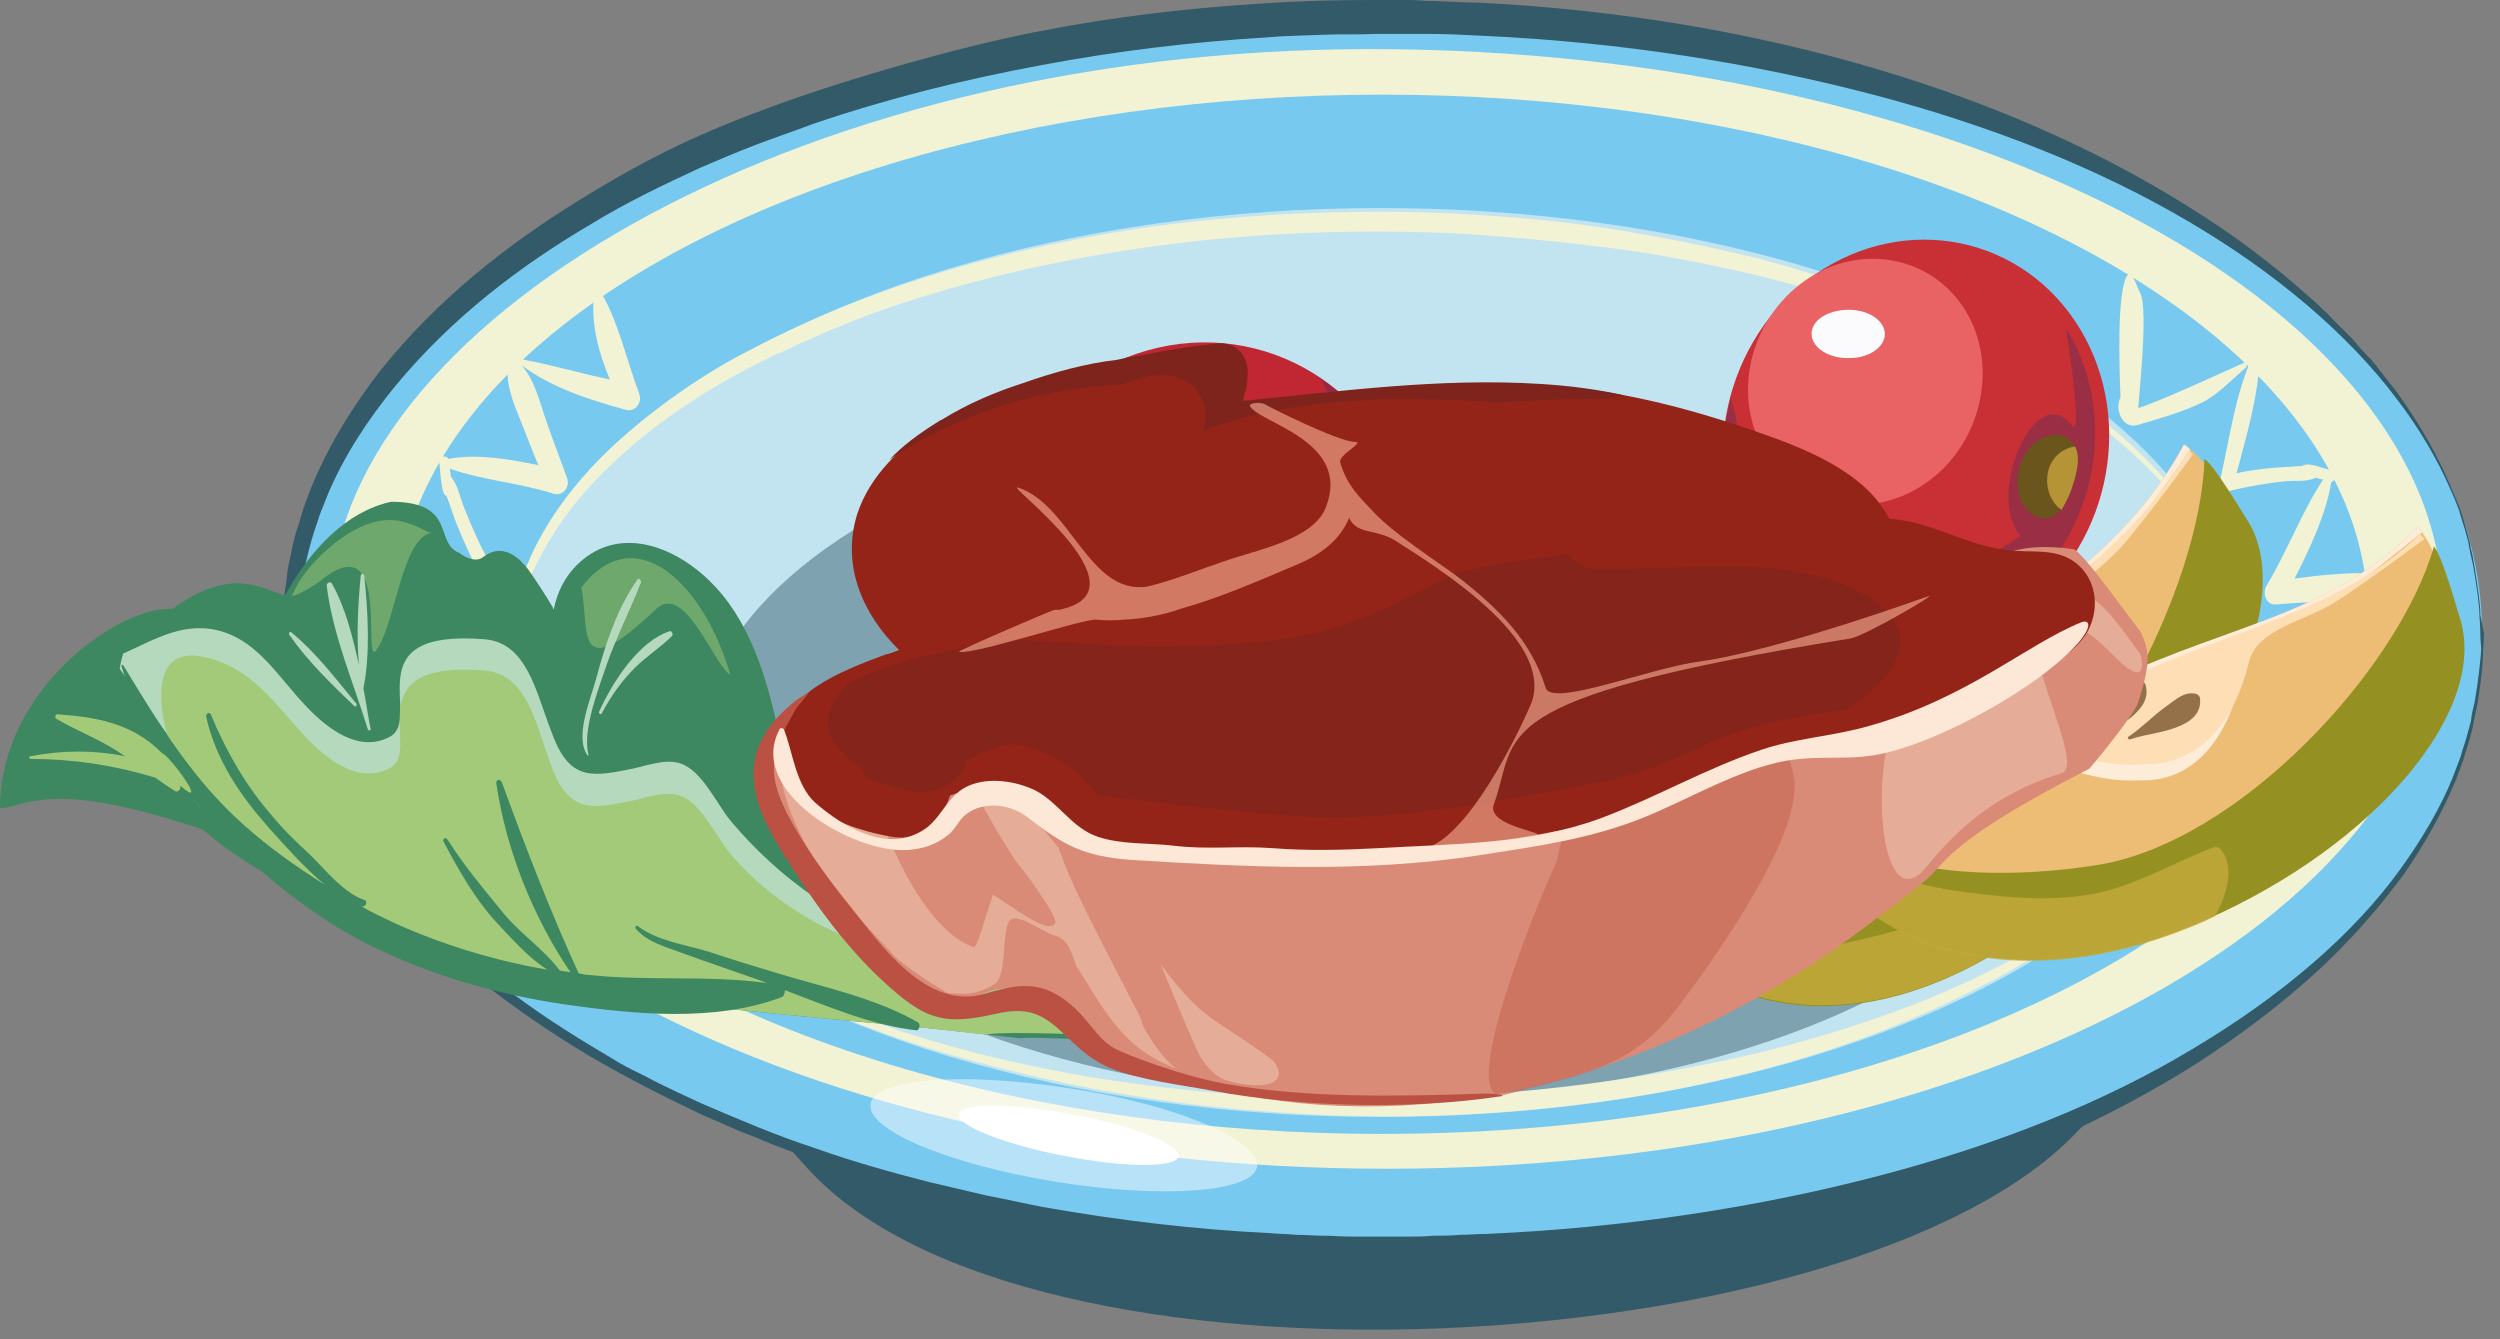 <?xml version="1.0" encoding="utf-8"?>
<!-- Generator: Adobe Illustrator 24.2.0, SVG Export Plug-In . SVG Version: 6.00 Build 0)  -->
<svg version="1.1" id="Calque_1" xmlns="http://www.w3.org/2000/svg" xmlns:xlink="http://www.w3.org/1999/xlink" x="0px" y="0px"
	 viewBox="0 0 280 150" style="enable-background:new 0 0 280 150;" xml:space="preserve">
<rect x="0" y="0" width="280" height="150" fill="#808080" stroke="none"/>
<style type="text/css">
	.st0{fill-rule:evenodd;clip-rule:evenodd;fill:#325A68;}
	.st1{fill-rule:evenodd;clip-rule:evenodd;fill:#78C9F0;}
	.st2{fill:#325A68;}
	.st3{fill-rule:evenodd;clip-rule:evenodd;fill:#F2F2D4;}
	.st4{fill:#C2E4F1;}
	.st5{opacity:0.45;fill-rule:evenodd;clip-rule:evenodd;fill:#2C5362;}
	.st6{fill:#F2F2D4;}
	.st7{opacity:0.47;fill:#FFFFFF;}
	.st8{fill:#FFFFFF;}
	.st9{fill:#3D8761;}
	.st10{opacity:0.5;fill:#A2CA79;}
	.st11{fill:#B4D9BC;}
	.st12{fill:#C12733;}
	.st13{opacity:0.3;fill:#2E286C;}
	.st14{fill:#DB4849;}
	.st15{opacity:0.84;fill:#FBFBFD;}
	.st16{fill:#6A551D;}
	.st17{fill:#B49435;}
	.st18{fill:#C93035;}
	.st19{fill:#E96264;}
	.st20{fill:#FBFBFD;}
	.st21{fill:#A2CA79;}
	.st22{fill:#EDBD76;}
	.st23{fill:#FDECD7;}
	.st24{fill:#FDDEB5;}
	.st25{fill:#949022;}
	.st26{opacity:0.8;fill:#C4AA3D;}
	.st27{fill:#947149;}
	.st28{fill:#D98B78;}
	.st29{opacity:0.48;fill:#F2D3B7;}
	.st30{opacity:0.69;fill:#CA6C58;}
	.st31{fill:#952418;}
	.st32{opacity:0.67;fill:#7E241C;}
	.st33{fill:#7E241C;}
	.st34{opacity:0.65;fill:#F2A68C;}
	.st35{fill:#BB5142;}
	.st36{fill:#FDE8D8;}
</style>
<path class="st0" d="M59.9,90.4c0.9,7.1,21.2,30.2,30.5,40.4c24.6,27.3,117.2,21.9,142-3.8c13-13.5,30.5-30.8,21.7-48.9
	C226.9,22.5,53.9,44.3,59.9,90.4z"/>
<path class="st1" d="M278,71c0,38.2-52.8,69.1-120.6,69.1c-67.8,0-125-30.9-125-69.1s55-69.1,122.8-69.1S278,32.8,278,71z"/>
<path class="st2" d="M278.2,71c0,0,0,0.7-0.1,2c0,1.3-0.2,3.2-0.6,5.7c-0.1,0.6-0.3,1.3-0.4,1.9c-0.1,0.3-0.1,0.7-0.2,1.1
	c-0.1,0.3-0.2,0.7-0.3,1.1c-0.2,0.7-0.5,1.5-0.7,2.3c-0.3,0.8-0.6,1.6-0.9,2.4c-1.4,3.3-3.3,6.9-5.9,10.6c-0.7,0.9-1.4,1.8-2.1,2.7
	c-0.7,0.9-1.5,1.8-2.3,2.7c-0.8,1-1.7,1.8-2.5,2.7c-0.9,0.9-1.8,1.8-2.8,2.7c-3.8,3.5-8.3,6.9-13.2,10.1
	c-9.9,6.3-21.9,11.7-35.4,15.7c-13.5,3.9-28.5,6.3-44.4,6.9c-1,0-2,0.1-3,0.1c-1,0-2,0-3,0c-1,0-2,0-3,0c-1,0-2,0-3-0.1
	c-1,0-2-0.1-3.1-0.1c-1-0.1-2.1-0.1-3.1-0.2c-1-0.1-2.1-0.1-3.1-0.2c-1-0.1-2.1-0.2-3.1-0.3c-8.3-0.7-16.8-1.9-25.3-3.7
	c-2.1-0.4-4.3-1-6.4-1.4c-2.1-0.5-4.3-1.1-6.4-1.7c-4.3-1.3-8.6-2.5-12.8-4.1c-1.1-0.4-2.1-0.8-3.2-1.2c-1.1-0.4-2.1-0.8-3.2-1.3
	l-1.6-0.6l-1.6-0.7c-1.1-0.5-2.1-0.9-3.2-1.4c-4.2-2-8.3-4.1-12.4-6.5c-4-2.4-8-5.1-11.8-8.1c-3.8-3.1-7.4-6.4-10.6-10.3
	c-3.2-3.8-6.1-8.2-8.3-13.1C33,82,31.7,76.6,31.6,71l0.1-2l0-1c0-0.3,0-0.7,0.1-1l0.3-2.1l0.1-1c0.1-0.3,0.1-0.7,0.2-1
	c0.3-1.3,0.5-2.7,1-4l0.6-2c0.2-0.6,0.5-1.3,0.7-1.9c2-5,4.8-9.5,7.9-13.5c6.4-8,14.2-14.1,22.3-19.1c8.1-5,13.7-7.6,22.2-10.7
	c8.6-3.1,20.2-6.4,28.8-8.1c8.6-1.7,17.1-2.7,25.4-3.2c4.2-0.3,8.3-0.4,12.4-0.4l1.5,0l1.5,0c1,0,2,0,3,0.1c2,0,4,0.2,6,0.2
	c15.9,0.8,30.9,3.4,44.4,7.4c13.5,4,25.5,9.4,35.4,15.7c5,3.1,9.4,6.5,13.3,10c0.5,0.4,1,0.9,1.4,1.3c0.5,0.4,0.9,0.9,1.3,1.3
	c0.9,0.9,1.8,1.7,2.6,2.7c0.4,0.5,0.8,0.9,1.2,1.3c0.4,0.4,0.8,0.9,1.1,1.3c0.7,0.9,1.4,1.8,2.1,2.7c2.6,3.6,4.6,7.2,6,10.5
	c0.3,0.8,0.7,1.6,1,2.4c0.3,0.8,0.5,1.6,0.7,2.3c0.1,0.4,0.2,0.7,0.3,1.1c0.1,0.4,0.2,0.7,0.2,1c0.2,0.7,0.3,1.3,0.4,1.9
	c0.4,2.5,0.7,4.4,0.7,5.7C278.1,70.3,278.2,71,278.2,71L278.2,71z M277.8,71c0,0,0-0.7-0.1-2c0-1.3-0.3-3.2-0.7-5.6
	c-0.1-0.6-0.3-1.2-0.4-1.9c-0.1-0.3-0.1-0.7-0.2-1c-0.1-0.3-0.2-0.7-0.3-1.1c-0.2-0.7-0.5-1.5-0.7-2.3c-0.3-0.8-0.6-1.5-1-2.4
	c-1.4-3.2-3.4-6.7-6.1-10.2c-5.3-7-13.3-13.9-23.2-19.7c-10-5.9-22-10.7-35.3-14.2c-13.4-3.5-28.2-5.9-43.9-6.6
	c-2-0.1-3.9-0.2-5.9-0.2c-1,0-2,0-3,0l-1.5,0l-1.5,0c-2,0.1-4,0-6.1,0.1c-2,0.1-4.1,0.1-6.2,0.3c-8.2,0.5-16.6,1.5-25.1,3.1
	C108,8.9,99.5,11,91,13.9c-2.1,0.8-4.2,1.5-6.3,2.3c-2.1,0.8-4.2,1.7-6.3,2.6c-4.1,1.9-8.3,3.9-12.2,6.3c-8,4.7-15.6,10.5-21.9,18.1
	c-3.1,3.8-5.9,8-7.8,12.7c-0.2,0.6-0.5,1.2-0.7,1.8l-0.6,1.8c-0.4,1.2-0.7,2.5-1,3.7c-0.1,0.3-0.2,0.6-0.2,0.9l-0.1,0.9l-0.3,1.9
	c0,0.2-0.1,0.3-0.1,0.5l0,0.5l-0.1,1l-0.1,2l0.1,1.9l0,1c0,0.3,0,0.7,0.1,1l0.3,1.9l0.1,1c0.1,0.3,0.1,0.6,0.2,0.9
	c0.3,1.3,0.5,2.5,1,3.8l0.6,1.8c0.2,0.6,0.5,1.2,0.7,1.8c2,4.7,4.7,9,7.8,12.9c3.1,3.8,6.7,7.2,10.4,10.2c3.7,3,7.7,5.7,11.7,8.1
	c1,0.6,2,1.2,3,1.8c1,0.6,2.1,1.1,3.1,1.6c2,1.1,4.1,2,6.2,3c4.2,1.8,8.4,3.6,12.7,5c4.2,1.5,8.5,2.7,12.8,3.8
	c2.1,0.5,4.3,1,6.4,1.5c2.1,0.4,4.3,0.9,6.4,1.3c8.5,1.5,16.9,2.5,25.2,2.9c1,0.1,2.1,0.1,3.1,0.2c1,0,2,0.1,3.1,0.1
	c1,0,2,0.1,3.1,0.1c1,0,2,0,3.1,0c1,0,2,0,3,0c1,0,2,0,3-0.1c1,0,2,0,3-0.1c1,0,2-0.1,3-0.1c15.7-0.7,30.5-3,43.9-6.5
	c13.4-3.5,25.4-8.3,35.3-14.3c9.9-5.9,17.9-12.8,23.1-20c2.6-3.6,4.6-7.1,5.9-10.3c0.3-0.8,0.6-1.6,0.9-2.4c0.2-0.8,0.5-1.5,0.7-2.3
	c0.1-0.4,0.2-0.7,0.3-1.1c0.1-0.3,0.2-0.7,0.2-1c0.1-0.7,0.3-1.3,0.4-1.9c0.4-2.4,0.6-4.3,0.7-5.7C277.8,71.7,277.8,71,277.8,71
	L277.8,71z"/>
<path class="st3" d="M273.6,68.3c0,34.5-53,62.6-118.3,62.6S37,102.8,37,68.3C37,36.9,88.2,5.5,153.5,5.5S273.6,33.7,273.6,68.3z"/>
<ellipse class="st1" cx="154.8" cy="68.8" rx="110.4" ry="58.2"/>
<ellipse class="st4" cx="154.6" cy="74.2" rx="96.8" ry="50.9"/>
<ellipse class="st5" cx="155.3" cy="84.1" rx="77.1" ry="39.1"/>
<path class="st3" d="M67.4,32.9c-0.3-0.5-0.9-0.1-0.9,0.3c-0.3,3.3,0.6,6.4,1.8,9.3c-3.4-0.7-6.7-1.7-10.1-2.3
	c-0.1,0-0.1,0.1-0.1,0.2c-0.1-0.1-0.1-0.1-0.2-0.2c-0.4-0.4-1,0-1,0.6c-0.3,2.2,0.6,4.3,1.4,6.3c0.7,1.7,1.3,3.4,2,5
	c-3.3-0.7-6.9-1.3-10.1-0.7c-0.2-0.5-1.1-0.3-1,0.4c0.1,0.7,0.1,1.3,0.2,2c0.1,0.6,0.1,1.1,0.4,1.6c0,0.1,0.1,0.1,0.2,0.1
	c0.2,0.6,0.5,1.3,0.7,2c0.7,2,1.6,3.9,2.5,5.8c-3.8,0.3-7.7,0.3-11.3,1.7c-0.4,0.2-0.2,0.8,0.1,0.9c4.1,0.7,8.5-0.4,12.6-0.9
	c0.6-0.1,0.8-0.9,0.5-1.5c-1.2-2.1-2.2-4.3-3.1-6.6c-0.5-1.2-0.7-2.6-1.5-3.5c0-0.3-0.1-0.6-0.1-0.9c3.7,1.3,7.9,1.6,11.6,2.8
	c1,0.3,1.9-0.7,1.5-1.8c-0.9-2.5-1.9-5-2.7-7.5c-0.6-1.9-1.2-3.8-2.4-5.1c3.5,2.6,7.7,3.9,11.7,5c0.9,0.3,1.9-0.7,1.5-1.8
	C70.1,40.1,69.3,36.2,67.4,32.9z"/>
<path class="st3" d="M269.8,79.2c0.5-0.1,0.4-0.9,0.1-1.1c-2.5-1.5-5.3-1.6-8.1-1.2c1.7-3.5,3.7-6.7,5.4-10.2c0-0.1,0-0.2-0.1-0.2
	c0.1-0.1,0.2-0.1,0.2-0.2c0.4-0.3,0.3-1.1-0.1-1.3c-1.7-1.1-3.7-0.8-5.5-0.7c-1.6,0.1-3.2,0.3-4.7,0.5c1.7-3.4,3.5-7.1,4.1-10.8
	c0.5-0.1,0.6-1.1,0-1.3c-0.5-0.2-1.1-0.3-1.6-0.5c-0.5-0.1-1-0.3-1.5-0.1c-0.1,0-0.1,0.1-0.2,0.1c-0.6,0-1.2,0.1-1.8,0.1
	c-1.9,0.1-3.7,0.3-5.5,0.7c1.1-4.2,2.4-8.5,2.6-12.9c0-0.5-0.6-0.5-0.8-0.2c-2,4.3-2.6,9.4-3.7,14.1c-0.2,0.7,0.5,1.2,1,1
	c2.1-0.5,4.3-0.9,6.4-1.1c1.2-0.1,2.3,0.1,3.4-0.4c0.3,0.1,0.5,0.2,0.8,0.2c-2.4,3.6-4,8-6.3,11.8c-0.6,0.9-0.1,2.3,1,2.2
	c2.3-0.2,4.7-0.3,7-0.4c1.7,0,3.4,0,5-0.8c-3.3,3-5.8,7.1-8.1,11.1c-0.5,0.9-0.1,2.3,1,2.2C263.1,79.6,266.5,80.1,269.8,79.2z"/>
<path class="st6" d="M251.2,74.5c0,0,0,0.5-0.1,1.5c0,0.5,0,1.1-0.2,1.9c-0.1,0.7-0.2,1.6-0.5,2.5c-0.1,0.5-0.2,1-0.4,1.5
	c-0.1,0.5-0.3,1-0.5,1.6c-0.3,1.1-0.9,2.3-1.5,3.5c-1.3,2.4-2.9,5-5.1,7.6c-2.2,2.6-4.9,5.2-8,7.6c-3.1,2.5-6.7,4.8-10.6,7
	c-7.9,4.3-17.2,8.1-27.7,10.8c-10.5,2.7-22,4.4-34.3,4.9c-3.1,0.1-6.2,0.2-9.3,0.1c-3.1,0-6.3-0.2-9.5-0.4c-6.4-0.4-13-1.2-19.6-2.4
	c-6.6-1.2-13.3-2.8-19.9-4.8c-6.6-2.1-13.3-4.7-19.7-8.1c-3.2-1.7-6.3-3.6-9.4-5.7c-3-2.2-5.9-4.6-8.6-7.4c-2.6-2.8-5-6-6.8-9.6
	c-1.8-3.7-2.9-7.8-2.9-12.1l0.1-1.6c0-0.5,0-1,0.1-1.6c0.2-1.1,0.3-2.1,0.6-3.2c0.1-0.5,0.2-1,0.4-1.5l0.5-1.5
	c0.3-1,0.8-1.9,1.2-2.9c1.7-3.7,4.1-7,6.7-9.8c2.6-2.8,5.6-5.3,8.6-7.5c3-2.2,6.2-4.2,9.4-5.8c12.9-6.8,26.5-10.6,39.7-12.9
	c6.6-1.2,13.2-1.8,19.6-2.2c6.4-0.3,12.7-0.4,18.9-0.1c6.1,0.3,12.1,0.8,17.8,1.7c5.7,0.9,11.2,2,16.5,3.3
	c10.5,2.7,19.8,6.5,27.7,10.8c3.9,2.2,7.5,4.5,10.6,7c3.1,2.4,5.8,5,8,7.6c2.2,2.6,3.9,5.2,5.1,7.6c0.6,1.3,1.1,2.4,1.5,3.5
	c0.2,0.6,0.4,1.1,0.5,1.6c0.1,0.5,0.3,1,0.4,1.5c0.3,0.9,0.3,1.8,0.5,2.5c0.1,0.7,0.1,1.4,0.2,1.9C251.2,74,251.2,74.5,251.2,74.5
	L251.2,74.5z M251,74.5c0,0,0-0.5-0.1-1.5c0-0.5,0-1.1-0.2-1.8c-0.1-0.7-0.2-1.6-0.5-2.5c-0.1-0.5-0.2-1-0.4-1.5
	c-0.1-0.5-0.4-1-0.5-1.6c-0.3-1.1-0.9-2.2-1.5-3.5c-1.2-2.4-3-5-5.2-7.5c-4.4-5.1-10.9-9.9-18.7-14c-7.9-4.1-17.3-7.4-27.7-9.9
	c-5.2-1.2-10.7-2.3-16.4-3c-5.7-0.7-11.6-1.3-17.7-1.6c-12.2-0.5-25.1,0.1-38.2,2.3c-6.6,1.1-13.2,2.6-19.8,4.6
	c-3.3,1-6.6,2.1-9.9,3.5c-1.6,0.6-3.2,1.4-4.9,2.1c-0.8,0.4-1.6,0.8-2.4,1.1c-0.8,0.4-1.6,0.8-2.4,1.2c-3.2,1.6-6.3,3.5-9.3,5.6
	c-3,2.1-5.8,4.5-8.4,7.2c-2.6,2.7-4.9,5.8-6.6,9.3c-0.4,0.9-0.9,1.8-1.2,2.7l-0.5,1.4c-0.1,0.5-0.2,1-0.4,1.4
	c-0.3,1-0.4,1.9-0.6,2.9c-0.1,0.5-0.1,1-0.1,1.5l-0.1,1.5c0,4,1,8.1,2.7,11.6c1.7,3.6,4,6.8,6.6,9.5c2.6,2.8,5.5,5.2,8.4,7.3
	c3,2.1,6.1,4.1,9.3,5.7c12.8,6.7,26.3,10.3,39.5,12.4c6.6,1,13.1,1.7,19.5,1.9c1.6,0.1,3.2,0.1,4.8,0.2c1.6,0,3.2,0,4.7,0
	c3.1,0,6.2-0.1,9.3-0.2c12.2-0.6,23.6-2.3,34.1-4.7c10.4-2.5,19.8-5.8,27.7-9.9c7.9-4.1,14.3-8.9,18.7-14c2.2-2.5,3.9-5.1,5.2-7.5
	c0.6-1.2,1.1-2.4,1.5-3.5c0.2-0.6,0.4-1.1,0.5-1.6c0.1-0.5,0.3-1,0.4-1.5c0.3-0.9,0.3-1.8,0.5-2.5c0.1-0.7,0.2-1.3,0.2-1.8
	C251,75,251,74.5,251,74.5L251,74.5z"/>
<path class="st7" d="M140.8,130.6c-0.3,2.9-10.3,3.7-22.3,1.8c-12-1.9-21.4-5.8-21-8.7c0.3-2.9,10.3-3.7,22.3-1.8
	C131.7,123.7,141.1,127.7,140.8,130.6z"/>
<path class="st8" d="M132,129.5c-0.2,1.3-5.8,1.3-12.6,0c-6.8-1.3-12.2-3.4-12-4.7c0.2-1.3,5.8-1.3,12.6,0
	C126.8,126,132.2,128.2,132,129.5z"/>
<path class="st9" d="M130.2,110.1c-12.6-0.2-42-25.2-42.5-25.4c-0.1-0.4-0.2-0.8-0.2-1.2c-1.3-6.5-3.1-13.2-7.4-17.8
	c-4-4.3-10.5-7.1-15.3-2.6c-1.6,1.5-2.4,3.3-2.8,5.2c0-0.1-0.1-0.2-0.1-0.3c-0.9-1.5-1.8-2.9-2.8-4.3c-0.6-0.7-2.5-3.2-5-1.3
	c-0.8,0.6-1.9,0.1-2.7-0.5c-2.8-1.1-0.2-5.7-7.6-5.7c-5,1.1-9,5.3-11.9,10.5c-2.6-0.8-6-3.3-12.6,1.5C13.4,67.8,0,77.2,0,90.5
	c2.9,0,5.1-3.5,22.7,2.4c5.3,4.6,10.3,6.4,16,10.3c3.3,1.4,6.5,2.9,9.8,4.3c8.4,2,16.9,3.5,25.5,4.6c8.7,1.1,17.5,1.9,26.2,2.7
	c4.7,0.4,9.5,1,14.2,1.5c0.2-0.6,51.4,2.8,62.2,1.6C182.6,115.8,134.2,110.2,130.2,110.1z"/>
<path class="st10" d="M42.2,58.4c-3.4,0.7-8,4.7-9.5,8.3c0.4,0.2,2.7-1.3,3-1.5c8-6.7,5,8.4,6.3,7.8c2.2-2.5,2.9-12.5,6.2-13.3
	c0.4-0.1-0.4-0.1,0,0C46.2,58.7,44.6,57.9,42.2,58.4z"/>
<path class="st10" d="M73.5,68.2c3.2-3,6.4,6.2,8.3,7.4c-2.9-10.1-10.6-17.7-16.7-9.8C66.1,70.4,64.1,77.1,73.5,68.2z"/>
<path class="st11" d="M71.4,64.9c-2.2,3.1-3.6,7.2-4.6,11c-0.6,2.3-2.5,6.6-1,8.7c0.1,0.1,0.2,0,0.1-0.1c-0.7-2.8,1.2-7.5,2.1-10.2
	c1.1-3.1,2.6-6,3.8-9.1C71.8,65,71.5,64.6,71.4,64.9z"/>
<path class="st11" d="M75,70.7c-3.4,1.1-6.3,5.5-7.9,9c-0.1,0.2,0.2,0.4,0.3,0.2c1-1.9,2.2-3.6,3.7-5.1c1.3-1.3,2.9-2.3,4.2-3.6
	C75.4,71,75.2,70.6,75,70.7z"/>
<g>
	<path class="st12" d="M158.4,59.3c2,13.7-7,26.6-20.2,28.9c-13.2,2.3-25.5-6.9-27.5-20.6c-2-13.7,7-26.6,20.2-28.9
		C144.1,36.4,156.4,45.6,158.4,59.3z"/>
	<path class="st13" d="M147.9,42.4c0.4,0.7,0.7,1.4,1.1,2.1c2.3,3,9.1,32.2-17,36.6c0.2-7-13.3-13.2-13.1-5.6
		c0.1,2.6-6.3-8.4-6.8-9.3c0,0.2,0,0.3,0.1,0.5c1.9,13.1,13.7,22,26.4,19.8c12.6-2.2,21.3-14.7,19.4-27.8
		C156.9,51.7,153.1,46,147.9,42.4z"/>
	<path class="st14" d="M143.4,53.7c1.2,8.2-4.3,15.9-12.4,17.3c-8,1.4-15.5-4.1-16.7-12.2c-1.2-8.2,4.3-15.9,12.4-17.3
		C134.8,40.1,142.2,45.6,143.4,53.7z"/>
	<path class="st15" d="M127.8,52.7c0.2,1.6-1.6,3.2-4.1,3.7c-2.5,0.4-4.7-0.5-4.9-2.1c-0.2-1.6,1.6-3.2,4.1-3.7
		C125.4,50.2,127.6,51.1,127.8,52.7z"/>
	<path class="st16" d="M129,81.1c-1,2.1-3.2,1.6-5.5,0.3c-2.4-1.4-4.1-3.1-3-5.2c1-2.1,3.8-2.8,6.2-1.4C129,76.1,130,78.9,129,81.1z
		"/>
	<path class="st17" d="M126.3,82.1c0.5-3.4-2.9-6.5-6.1-4.2c0.3,1.4,1.6,2.5,3.3,3.5c1,0.6,1.9,1,2.8,1.1
		C126.3,82.3,126.3,82.2,126.3,82.1z"/>
</g>
<g>
	<path class="st18" d="M199.5,70.3c0,13.6-10,24.6-22.2,24.6c-12.3,0-22.2-11.1-22.2-24.7c0-13.6,10-24.6,22.2-24.6
		C189.6,45.7,199.5,56.7,199.5,70.3z"/>
	<path class="st13" d="M192.3,52.2c0.3,0.7,0.5,1.5,0.7,2.2c1.7,3.3,3.9,32.8-20.4,32.6c1.1-6.7-10.3-15-11.1-7.7
		c-0.3,2.5-4.5-9.2-4.9-10.2c0,0.1,0,0.3,0,0.4c0,13.1,9.5,23.7,21.3,23.7c11.8,0,21.3-10.5,21.3-23.6
		C199.1,62.7,196.5,56.5,192.3,52.2z"/>
	<path class="st19" d="M186.7,62.3c0,8.1-6.1,14.7-13.6,14.7c-7.5,0-13.5-6.6-13.5-14.7c0-8.1,6.1-14.7,13.6-14.7
		C180.6,47.6,186.7,54.2,186.7,62.3z"/>
	<path class="st20" d="M172.6,58.7c0,1.6-1.9,2.9-4.2,2.9c-2.3,0-4.2-1.3-4.2-2.9c0-1.6,1.9-2.9,4.2-2.9
		C170.7,55.8,172.6,57.1,172.6,58.7z"/>
	<path class="st16" d="M169.9,86.3c-1.2,1.9-3.1,1-5-0.7c-1.9-1.7-3.3-3.7-2-5.6c1.2-1.9,3.8-2,5.8-0.3
		C170.5,81.5,171.1,84.4,169.9,86.3z"/>
	<path class="st17" d="M167.3,86.9c0.9-3.2-1.7-6.8-5-5.2c0,1.4,1.1,2.7,2.5,4c0.8,0.7,1.6,1.3,2.4,1.6
		C167.2,87.1,167.3,87,167.3,86.9z"/>
</g>
<path class="st11" d="M38.7,99.7c3.3,1.4,6.5,2.9,9.8,4.3c8.4,2,16.9,3.5,25.5,4.6c8.7,1.1,17.5,1.9,26.2,2.7
	c3.4,0.3,6.1,2.8,9.5,3.2c3.5,0.9,4.3-1.3,5.8-2c0.2-0.5,20,4.7,16.6,4.4c-4.3-1.4-25.3-9.7-29.3-11.8c-7.9-0.8-15.8-7-21-13.2
	c-1.6-2-3.2-5.6-5.6-6.4c-1.8-0.6-4.1,0.4-5.9,0.7c-4.4,0.9-6.7,1-8.6-4.4C60,77.4,59,72,54.3,71.6c-14.8-1.2-6.9,8.8-10.6,10.9
	c-3.5,1.9-7.1-0.9-9.6-3.6c-2.9-3.1-5.1-6.8-9-8.1c-4.3-1.4-7.7,0.8-11.3,2.4c-0.2,0.6-0.3,1.1-0.4,1.7c2.9,4.1,5.8,8.1,8.9,12
	C27.6,91.3,33,95.8,38.7,99.7z"/>
<path class="st21" d="M38.7,103.2c3.3,1.4,6.5,2.9,9.8,4.3c8.4,2,16.9,3.5,25.5,4.6c8.7,1.1,17.5,1.9,26.2,2.7
	c3.4,0.3,6.9,0.7,10.3,1.1c1.5-0.6,18.4,0.4,18.4-0.1c-4.3-1.4-22-6.6-26-8.8c-7.9-0.8-16-5.3-21.2-11.5c-1.6-2-3.2-5.6-5.6-6.4
	c-1.8-0.6-4.1,0.4-5.9,0.7c-4.4,0.9-6.7,1-8.6-4.4C60,81,59,75.5,54.3,75.1C39.5,73.9,47.4,84,43.7,86c-3.5,1.9-7.1-0.9-9.6-3.6
	c-2.9-3.1-5.2-6.5-9-8.1c-11.8-4.9-5.9,12.2-2.8,16C27.6,94.9,33,99.3,38.7,103.2z"/>
<path class="st11" d="M40.7,77.1C40.7,77.1,40.7,77,40.7,77.1c0.8-3.9,0.5-8.7,0.1-12.6c0-0.3-0.4-0.3-0.4,0
	c-0.3,3.1-0.5,6.7-0.2,10c-0.7-3.2-1.5-6.4-3-9.1c-0.2-0.4-0.7-0.1-0.6,0.3c0.7,5.5,3,10.8,4.6,16c0.1,0.2,0.4,0.1,0.3-0.1
	C41.2,80.1,41,78.6,40.7,77.1z"/>
<path class="st11" d="M39.9,78.8c-2.3-2.8-4.6-5.8-7.3-8c-0.2-0.1-0.3,0.2-0.2,0.3c2.1,3,4.7,5.5,7.3,8C39.9,79.2,40,79,39.9,78.8z"
	/>
<path class="st9" d="M102.8,114.5c-4.7-2.7-10.4-3.9-15.4-5.4c-2.7-0.8-5.3-1.6-8-2.5c-2.6-0.8-5.8-1.2-8-2.9
	c-0.1-0.1-0.3,0.1-0.2,0.3c1.4,1.6,3.3,2,5.1,2.7c3,1.1,6,2.1,9.1,3.2c0.2,0.1,0.3,0.1,0.5,0.2c-6.6-0.9-13.3-0.2-19.9-0.9
	c-0.4,0-0.8-0.1-1.2-0.2c-3.2-7-5.9-14-8.6-21.4c-0.2-0.4-0.7-0.3-0.6,0.2c1.1,7.5,4.2,15.1,8.3,21.1c-0.4-0.1-0.8-0.1-1.2-0.2
	c-1.8-2.4-4.4-4.1-6.3-6.4c-2.2-2.7-4.4-5.3-6.3-8.3c-0.2-0.3-0.6,0-0.4,0.3c1.7,3.2,3.5,6.4,5.9,9c1.6,1.7,3.6,4,5.7,5.3
	c-5.9-1-11.8-2.8-17.3-5.3c-1.2-0.6-2.4-1.1-3.5-1.8c0,0,0.1,0,0.1,0c0.4,0.1,0.6-0.6,0.2-0.7c-2.3-0.8-4.2-3.2-6-5
	c-1.5-1.4-3-2.8-4.3-4.4c-2.9-3.3-5.1-7.1-6.9-11.4c-0.1-0.3-0.6-0.1-0.5,0.3c1.1,4.9,3.9,8.9,7,12.4c1.7,1.9,4,4.5,6.3,6.4
	c-3.2-2-6.3-4.2-9.2-6.8c-5.6-5-9.4-11.2-13.4-17.8c-0.1-0.1-0.2,0-0.2,0.1c4.2,13.7,16.6,25.6,27.7,31.2c7,3.5,14.5,5.6,22,6.7
	c7.7,1.1,16.7,2,24.2-0.8c0.3-0.1,0.4-0.4,0.4-0.8c4.8,1.8,9.9,4,14.8,4.5C103,115.3,103.1,114.7,102.8,114.5z"/>
<path class="st21" d="M18.1,84.3c-3.4-3.4-7.5-4-11.7-4.3c-0.2,0-0.3,0.4-0.1,0.5c2.2,1.3,4.6,2.2,6.8,3.6c0.3,0.2,0.6,0.4,0.9,0.6
	C10.6,84,7,84,3.4,84.7c-0.2,0-0.1,0.3,0,0.3c4.8,0,9.4,0.7,14,2.1c0.7,0.5,1.4,1,2.2,1.5c0.3,0.2,0.7-0.2,0.6-0.6
	C23.5,90.9,19.2,84.8,18.1,84.3z"/>
<g>
	<path class="st22" d="M213.5,80.1c-6.2,6.3-17.8,17.4-26.5,19.9c-0.7,2.2,0.8,3.2,1.6,4.5c5.7,8.7,23.5,4.1,39.7-10.3
		c16.2-14.4,24.7-33.1,18.9-41.8c-0.7-1.1-1.6-1.9-2.6-2.6C237.2,63.5,225.7,67.7,213.5,80.1z"/>
	<path class="st23" d="M244.6,49.8c-7.4,13.7-18.9,17.9-31.1,30.4c-3.8,3.8-9.6,9.5-15.5,13.9c1.1-0.7,2.2-1.3,3.3-1.9
		c3.1-1.6,6.3-2.8,9.7-3c3.6-0.2,7.2-0.2,10.6-1.6c0.3-0.2,9.1-1.6,8.2-16.2c-0.3-4.4,5.2-7,7.7-10.3c2.7-3.5,5.3-7.1,7.8-10.7
		C245.1,50.1,244.9,49.9,244.6,49.8z"/>
	<path class="st24" d="M245.1,50.5c-7.5,12.7-18.3,17.2-30.1,29c-3.6,3.6-9.3,9.1-15,13.4c1-0.7,2.1-1.3,3.1-1.9
		c2.9-1.7,5.9-2.9,9.1-3.4c3.3-0.5,6.6-0.7,9.8-2.2c0.3-0.2,8.4-2.1,8.3-14.9c0-3.9,5.1-6.6,7.6-9.6c2.7-3.2,5.2-6.6,7.7-10
		C245.5,50.7,245.3,50.6,245.1,50.5z"/>
	<path class="st24" d="M193.9,96.8c-2.4,1.5-4.7,2.6-6.8,3.2c-0.2,0.8-0.2,1.4,0,1.9C189.3,100.3,191.6,98.5,193.9,96.8z"/>
	<path class="st25" d="M219.4,98.1c-7.5,3.9-22.7,10.2-31.8,5.1c0.2,1.7,3.8,6.2,5.4,7c8.6,4.4,23.5,4.1,39.7-10.3
		c16.2-14.4,24.7-33.1,18.9-41.8c-0.7-1.1-3.7-6.1-4.7-6.7C246.5,65.7,234.1,90.4,219.4,98.1z"/>
	<path class="st26" d="M231.8,91.6c-3.8,3-7.2,6.9-11.4,9.3c-4.2,2.5-9.1,3.7-13.6,4.7c-3.5,0.8-7.2,1.3-10.7,1
		c-2.2,0.2-4.5,0.2-6.7-0.3c1.2,1.7,2.8,3.3,3.7,3.8c8.6,4.4,23.5,4.1,39.7-10.3c0.3-0.3,0.6-0.5,0.9-0.8c0.6-2.5,0.9-6.2-1.4-7.4
		C232,91.7,231.9,91.6,231.8,91.6z"/>
	<path class="st27" d="M225.3,76c-1.3,0.2-2.1,1.5-2.9,2.6c-1.1,1.4-1.9,3.1-3.1,4.5c-0.1,0.2,0.1,0.4,0.2,0.3
		c1.5-1.2,3.3-1.8,4.8-3.1c1.1-0.9,2.2-2.2,1.7-3.9C225.9,76.1,225.6,75.9,225.3,76z"/>
	<path class="st27" d="M219,76.6c-1.2,0.5-1.7,2.1-2.3,3.3c-0.8,1.7-1.3,3.6-2.1,5.3c-0.1,0.2,0.2,0.4,0.3,0.2
		c1.2-1.6,2.8-2.7,4-4.3c0.9-1.2,1.7-2.8,0.8-4.2C219.6,76.6,219.3,76.5,219,76.6z"/>
</g>
<g>
	<path class="st22" d="M233.5,77.8c-7.4,4-21.4,10.8-30.3,10.3c-1.2,1.9,0,3.3,0.5,4.8c3.4,10.2,21.5,11.7,40.6,3.3
		c19-8.4,31.7-23.5,28.4-33.8c-0.4-1.3-1.1-2.4-1.9-3.4C260.3,69.7,248.3,69.9,233.5,77.8z"/>
	<path class="st23" d="M270.8,59c-10.5,10.7-22.5,10.9-37.3,18.7c-4.5,2.4-11.5,5.9-18.3,8.1c1.2-0.3,2.4-0.5,3.6-0.7
		c3.4-0.5,6.7-0.6,10.1,0.3c3.5,1,6.9,2.2,10.6,2c0.3-0.1,9.1,1.4,11.8-12.8c0.8-4.4,6.7-5,9.9-7.3c3.5-2.4,6.8-5,10.1-7.7
		C271.1,59.5,271,59.2,270.8,59z"/>
	<path class="st24" d="M271.1,59.8c-10.3,9.6-21.7,10.4-36,17.8c-4.4,2.3-11.1,5.6-17.6,7.8c1.1-0.3,2.3-0.6,3.4-0.8
		c3.2-0.6,6.4-0.8,9.5-0.2c3.3,0.6,6.5,1.5,9.9,1.2c0.3-0.1,8.6,0.8,11.6-11.5c0.9-3.7,6.5-4.6,9.7-6.7c3.4-2.2,6.6-4.6,9.9-7
		C271.4,60.2,271.2,60,271.1,59.8z"/>
	<path class="st24" d="M210.6,87.2c-2.6,0.6-5.1,0.9-7.3,0.8c-0.4,0.7-0.5,1.3-0.5,1.8C205.4,89,208,88.1,210.6,87.2z"/>
	<path class="st25" d="M234.8,96.9c-8.1,1.3-24.3,2.2-31.8-5.7c-0.2,1.7,2.2,7.2,3.5,8.5c7.2,7.1,21.5,11.7,40.6,3.3
		c19-8.4,31.7-23.5,28.4-33.8c-0.4-1.3-2-7-2.9-8C268.7,74.9,250.8,94.4,234.8,96.9z"/>
	<path class="st26" d="M248.2,94.8c-4.4,1.6-8.6,4.2-13.2,5.2c-4.6,1-9.6,0.6-14.2,0c-3.6-0.4-7.2-1.2-10.5-2.6
		c-2.1-0.5-4.4-1.3-6.4-2.5c0.8,2,1.8,4.1,2.6,4.9c7.2,7.1,21.5,11.7,40.6,3.3c0.3-0.2,0.7-0.3,1-0.5c1.2-2.2,2.4-5.7,0.5-7.6
		C248.4,94.9,248.3,94.9,248.2,94.8z"/>
	<path class="st27" d="M245.9,77.7c-1.3-0.3-2.4,0.8-3.4,1.5c-1.4,1-2.6,2.3-4.1,3.3c-0.2,0.1,0,0.4,0.2,0.3
		c1.8-0.6,3.6-0.7,5.3-1.4c1.3-0.5,2.7-1.4,2.5-3.2C246.4,78,246.1,77.7,245.9,77.7z"/>
	<path class="st27" d="M239.7,76.2c-1.3,0.1-2.2,1.4-3,2.4c-1.2,1.4-2.1,3-3.3,4.4c-0.1,0.2,0.1,0.4,0.2,0.3
		c1.6-1.1,3.3-1.7,4.9-2.8c1.1-0.9,2.3-2.1,1.8-3.8C240.2,76.4,239.9,76.2,239.7,76.2z"/>
</g>
<g>
	<path class="st18" d="M196.1,62.7c6.3,10.5,19.6,13.2,29.8,6.1c10.2-7.1,13.4-21.4,7.1-31.9c-6.3-10.5-19.6-13.2-29.8-6.1
		C193.1,37.9,189.9,52.2,196.1,62.7z"/>
	<path class="st13" d="M193.9,44.5c0.1,0.7,0.3,1.4,0.5,2.1c0.1,3.5,11.8,27.6,31.9,13.4c-4-4.5,1.7-17.6,5.7-12.4
		c1.4,1.8-0.5-9.8-0.6-10.8c0.1,0.1,0.1,0.2,0.2,0.3c6,10.1,2.9,23.8-6.8,30.7c-9.8,6.8-22.6,4.2-28.6-5.9
		C193,56.6,192.3,50.3,193.9,44.5z"/>
	<path class="st19" d="M197.7,50.6c3.7,6.3,11.8,7.8,18,3.5c6.2-4.3,8.2-13,4.5-19.2s-11.8-7.8-18-3.5
		C195.9,35.8,193.9,44.4,197.7,50.6z"/>
	<path class="st20" d="M202.9,37.5c0.1,1.5,2,2.7,4.3,2.6c2.2,0,4-1.3,3.9-2.8c-0.1-1.5-2-2.7-4.3-2.6
		C204.5,34.8,202.8,36,202.9,37.5z"/>
	<path class="st16" d="M228.2,57.9c1.9,0.7,3-1,3.9-3.5c0.8-2.5,1-4.7-0.9-5.5c-1.9-0.7-4.1,0.7-4.9,3.1
		C225.4,54.6,226.3,57.2,228.2,57.9z"/>
	<path class="st17" d="M230.6,56.9c-2.2-2-1.7-6.3,1.8-6.9c0.6,1.1,0.3,2.7-0.3,4.5c-0.3,1-0.8,1.9-1.2,2.6
		C230.7,57,230.7,56.9,230.6,56.9z"/>
</g>
<path class="st3" d="M251.4,40.6c-2.7,1.2-9.6,4.4-11.9,5.1c-0.1,0,1.2-11.1,0.2-12.9c-0.4-0.7-0.9-2.6-1.4-2
	c-1.3,1.6-0.9,11.4-0.8,13.7c-0.7,1.3,0.2,3.6,1.9,3.1c2.4-0.7,4.9-1.4,7.2-2.5c1.8-0.9,3.4-2.6,5-4
	C251.7,40.9,251.5,40.5,251.4,40.6z"/>
<g>
	<path class="st28" d="M232.2,61.5c-14-1.9-10.8,8.2-15.2,13c-22.2,9.9-44.7,8.7-68.3,13.2c-3.8,0.7-12-16.5-37.6-14.2
		c-2,0.2-22.6,5-23.6,7.4c-4.1,9.4,5.8,18.6,7.3,20.7c2.7,3.8,8.3,12.9,14.8,9.9c6.5-3,9.4,2.7,14.2,5.6c4.5,2.8,10,4.5,15.3,5.5
		c23.9,4.6,48.4-3.2,68.5-17.8c2.8-2.1,5.6-4.2,8.3-6.4c2-1.8,2.6-4.4,18.1-12.3c0,0,4.1-4.8,5.4-7.2c1.5-4.6,1.4-6,0.3-8.2
		C238.2,68.8,233.1,61.6,232.2,61.5z"/>
	<path class="st29" d="M127.9,114.4c0.2,0-8.1-15.2-9-18.6c-0.1-0.1-0.1-0.3-0.2-0.4c-0.1-0.1-0.1-0.3-0.1-0.4c-2-2.4-3.9-4.8-6.1-7
		c-0.2-0.2-0.3-0.3-0.5-0.5c-1.1,0.1-2.2,0.2-3.3,0c1.3,2.7,2.5,5,5.1,9c0.6,0.6,4.6,6,4.4,6.8c-0.6,1.7-5.4-2.2-7-3.1
		c-0.6,1.8-1.8,6-2.1,5.9c-5.3-1.8-9.3-11-10.9-15.7c0,0,0.1-0.1,0.3-0.1c-1.1-0.3-2.1-0.9-3-1.6c-1.7-0.7-3.2-1.6-4.5-2.6
		c-1.7-1.4-3.3-3.9-2.3-5.9c0,0,0,0,0,0c-0.9,1.9-1.4,3.9-1.5,5.8c0.3,1.4,0.6,2.7,1,4c1,2.9,2.5,5.6,4.2,8.1
		c0.3,0.4,0.5,0.8,0.8,1.2c0.5,0.6,1,1.2,1.5,1.8c0.3,0.4,0.7,0.8,1.1,1.2c1.5,1.7,3.1,3.4,4.6,5c1.8,1.5,3.7,2.7,5.7,3.9
		c0.7,0.1,1.5,0.1,2.2,0.1c1.1-0.1,2.2-0.5,3.1-1.1c1.4-0.9,0.8-5.7,1.6-7c0.8-1.2,3.7,1.2,5.2,1.6c1.3,0.3,1.8,1.8,2.3,3.3
		c3.3,5.2,5.3,9.4,11.3,11.6C130,118.6,127.5,114.3,127.9,114.4z"/>
	<path class="st29" d="M130,108c-0.2-0.5,2.9,7.2,4.4,10.3c1.5,2.3,2.6,2.8,4.7,3.1c3.8,0.6,5-0.7,3.5-2.6
		C135.9,113.8,134.9,114.6,130,108z"/>
	<path class="st29" d="M236.7,73.4c4.6,4.7,2.9-0.9,2.9-0.3c-2.1-2.5-9-15.5-15.1,1.2c-3.3,1-11.5,4.6-11.5,4.6
		c-3.6,5.6-2.8,22.8,2,19c1.3-1.1,5.7-8.3,15.9-11.3c1.9-0.6-1.1-6.9-2.7-12.8C228.1,72.9,228.9,65.4,236.7,73.4z"/>
	<path class="st30" d="M184.1,81.6c-0.3,0.2-0.6,0.4-0.9,0.7c-3.1,1.3-3.2,3.7-5.4,6.2c-3.1,3.6-2.3,3.5-3.5,8.1
		c-2.4,5.1-11.4,27.5-5.7,26c8.7-2.3,14.2-3,19.4-9.9c4-5.3,14.1-19.4,12.9-25.7C199.5,79,190.8,77.2,184.1,81.6z"/>
	<path class="st31" d="M232.9,63.4c-2.3-2.2-5.3-1.4-8.2-1.8c-4.7-0.6-8.4-3.2-13.1-3.5c-2.7-5.2-9.2-7.8-15-9.8
		c-7.8-2.7-15.6-4.7-24-5.2c-11.1-0.7-22.2,0.8-33.3,1.9c0-0.5,0.1-0.9,0.3-1.4c0.1-0.3,0.1-0.7,0.1-1c0.4-2.2-0.8-4.4-3.6-4
		c-2.7,0.3-5.4,0.7-8.2,1.3c-0.9,0.1-1.8,0.3-2.7,0.5c-3.5,0.4-7.1,1.4-10.5,2.6c-3.1,1-6.2,2.3-9.1,4.1c-0.3,0.1-0.5,0.3-0.7,0.4
		c-4,2.4-7.5,5.8-8.9,10.1c-1.8,5.8,0.7,11.3,4.7,15.2c-0.5,0.2-1,0.4-1.5,0.5c-5.1,1.9-11.8,4.4-11.9,10.2
		c-0.2,8.4,12.4,10.3,13.4,10.3c2,0.2,4.7-1.4,5.7-4.7c0,0,3.4-1.3,5.8-0.6c7.1,1.9,7.4,5.4,8.8,5.6c1.9,0.3,25.2,3.1,28.4,2.4
		c9-0.3,21.1-2.7,27.5-3.9c4.2-0.8,7.4-2.1,11.4-4c4.7-2.3,9.3-3,14.4-3.9c8.2-1.3,19.8-3.3,26.1-9.8c1.9-0.9,3.6-2.1,4.8-3.8
		C235.2,68.5,234.9,65.3,232.9,63.4z"/>
	<path class="st32" d="M209.6,67.1c-8.2-5.5-21.2-3.1-30.9-3.4c-1.4,0-2.4-0.7-3-1.6c-4.3,0.4-8.7,1.1-13,2.2
		c-0.2,0.1-0.3,0.2-0.5,0.3c-4.5,2.4-9.1,4.8-14.1,6.1c-4.7,1.2-9.6,1.5-14.4,1.6c-6.7,0.2-13.3-0.2-19.9-0.7
		c-1.5,0.2-3,0.4-4.5,0.6c-2.1,0.5-4.2,1-6.3,1.4c-0.2,0-0.3,0.1-0.5,0.1c-2.5,0.7-5,1.6-7.4,2.7c-0.6,0.6-1.1,1.2-1.5,1.9
		c-2,3.2-0.3,5.4,2.3,7.3c0.6,0.5,1,1,1.2,1.6c2.8,1.1,5.5,1.5,5.9,1.5c2,0.2,5.2-1.6,5.3-3.5c0,0,3.8-2.4,6.2-1.7
		c7.1,1.9,7.4,5.4,8.8,5.6c1.9,0.3,25.2,3.1,28.4,2.4c9-0.3,21.1-2.7,27.5-3.9c4.2-0.8,7.4-2.1,11.4-4c4.7-2.3,9.3-3,14.4-3.9
		c0.6-0.1,1.2-0.2,1.9-0.3C212.1,76,215.8,71.2,209.6,67.1z"/>
	<path class="st33" d="M172.5,43c-11.1-0.7-22.2,0.8-33.3,1.9c0-0.5,0.1-0.9,0.3-1.4c0.1-0.3,0.1-0.7,0.1-1c0.4-2.2-0.8-4.4-3.6-4
		c-2.7,0.3-5.4,0.7-8.2,1.3c-0.9,0.1-1.8,0.3-2.7,0.5c-3.5,0.4-7.1,1.4-10.5,2.6c-3.1,1-6.2,2.3-9.1,4.1c-0.3,0.1-0.5,0.3-0.7,0.4
		c-1.9,1.2-3.7,2.5-5.2,4.1c7.3-5.1,17.6-8.2,26-8.4c2.7-1.1,5.7-1.8,7.9,0.1c1.3,1.1,1.8,2.9,1.4,4.6c0,0.1-0.1,0.2-0.1,0.4
		c6.2-2.3,12.8-3.2,19.3-3.4c0.2,0,0.3-0.1,0.5-0.1c4.3,0,8.6,0,12.9,0.4c4-0.2,8.1-0.5,12.1-0.4c0.8-0.1,1.6-0.3,2.4-0.4
		C178.9,43.6,175.8,43.2,172.5,43z"/>
	<path class="st34" d="M215.9,66.8c-6.4,2.3-18.9,6.4-25.6,7.3c-5.5,0.7-16.6,5.2-17.2,2.9c-1.6-5.2-5.2-8.8-9.7-12.3
		c-2.7-2-7.4-5-9.6-7.4c-1.7-1.8-2.9-2.9-3.7-5.5c-0.2-0.9,2.7-2.2,1.7-2.3c-1.9,0-9.8-4-10.1-4.2c-0.4-0.3-1.9-0.2-1.7,0.2
		c1.1,1.9,11.4,3.9,8.5,11.3c-1.4,3.7-7.9,4.8-11.5,6.1c-2.7,0.9-5.6,2.1-8.5,2.8c-6.5,1-8.6-9.2-14.5-11.1
		c-1.6-0.5,15,11.6,4.6,13.7c-0.2,0-0.3,0-0.5,0c-0.2,0-10.9,4.6-10.7,4.7c1.6,0.4,13.8-3.7,15.4-3.6c1,0.1,2.1,0.1,3.1,0
		c2.1-0.1,4.3-0.5,6.3-1.2c4.6-1.3,9.1-3.3,12.9-4.9c3.2-1.3,5.1-3.1,6-5.3c0.9,1.9,2.9,1.2,5.1,2.5c5,3.2,17.6,11,15.4,18
		c-0.5,1.4-6.3,14.2-11.4,16.3c-2.6,1.1,3.9,0.1,11.7-1.2c2-0.3-5.5-1-4.6-3.5c2.9-7.8-2-11.8,40-18.6
		C208.9,71.2,217.5,66.2,215.9,66.8z"/>
	<g>
		<path class="st35" d="M89.2,78.4C82,84.1,84,89.7,87.9,95.9c3.4,5.4,7,10.5,11.9,14.8c4,3.5,6.1,4.1,11.5,2.9
			c4.5-1.1,6,0.4,8.8,3.1c1.3,1.2,2.5,2.2,4.2,2.9c3.4,1.4,8,1.9,11.7,2.6c9.7,1.8,21.9,2.1,32,0.6c1.1-0.2-1.3-0.4-2.4-0.3
			c-9.3,0.3-19.3,0.5-28.3-1.1c-3.5-0.6-8.7-2.3-11.9-3.7c-2.8-1.2-3.4-4-6.7-6.1c-2.8-1.8-5.3-1.2-8.4-0.3
			c-6.5,1.9-11.6-5.4-15-9.7c-2.6-3.2-5.3-6.9-7.2-10.6c-2.4-4.8-1.6-7,1.1-11.7c0.1-0.1,1.5-1.8,1.4-1.8L89.2,78.4z"/>
	</g>
	<g>
		<path class="st36" d="M87.3,81.7c-3.7,7,8.4,13.9,14.3,13.5c1.7-0.1,3.3-0.6,4.6-1.7c0.8-0.6,1.2-1.7,2-2.3
			c2.1-1.6,5.2-1.1,7.1,0.5c3.9,3,6.1,4.2,11.3,4.6c12.9,0.8,25.9,1.5,39-0.5c6.4-1,12.4-1.8,18.4-4.2c5-2,10.8-5.5,16.1-6.4
			c4.1-0.7,7.1,0.1,11.2-0.9c6.3-1.5,16.6-7.1,21.1-11.9c1.9-2,1.8-3.1,0.7-2.7c-6.2,2.5-12.8,8.6-24.1,11.7c-4,1.1-8,1.3-11.8,2.6
			c-6.2,2.1-11.7,5.3-17.8,7.6c-8,3-16.7,2.9-25.1,3.4c-3.9,0.2-7.8,0.3-11.7,0c-3.9-0.3-7.4,0.2-11.3-0.3c-2.7-0.3-5.8-0.1-8.4-1
			c-2.9-1-4.4-3.9-7-5.2c-2.1-1-5.1-1.5-7.4-0.5c-2.3,1-2.9,3.3-4.7,4.7c-4.2,3.1-9.4-0.1-12.5-2.8c-2.2-2-2.5-5.7-3.5-8.2
			C87.7,81.5,87.3,81.5,87.3,81.7L87.3,81.7z"/>
	</g>
</g>
</svg>
